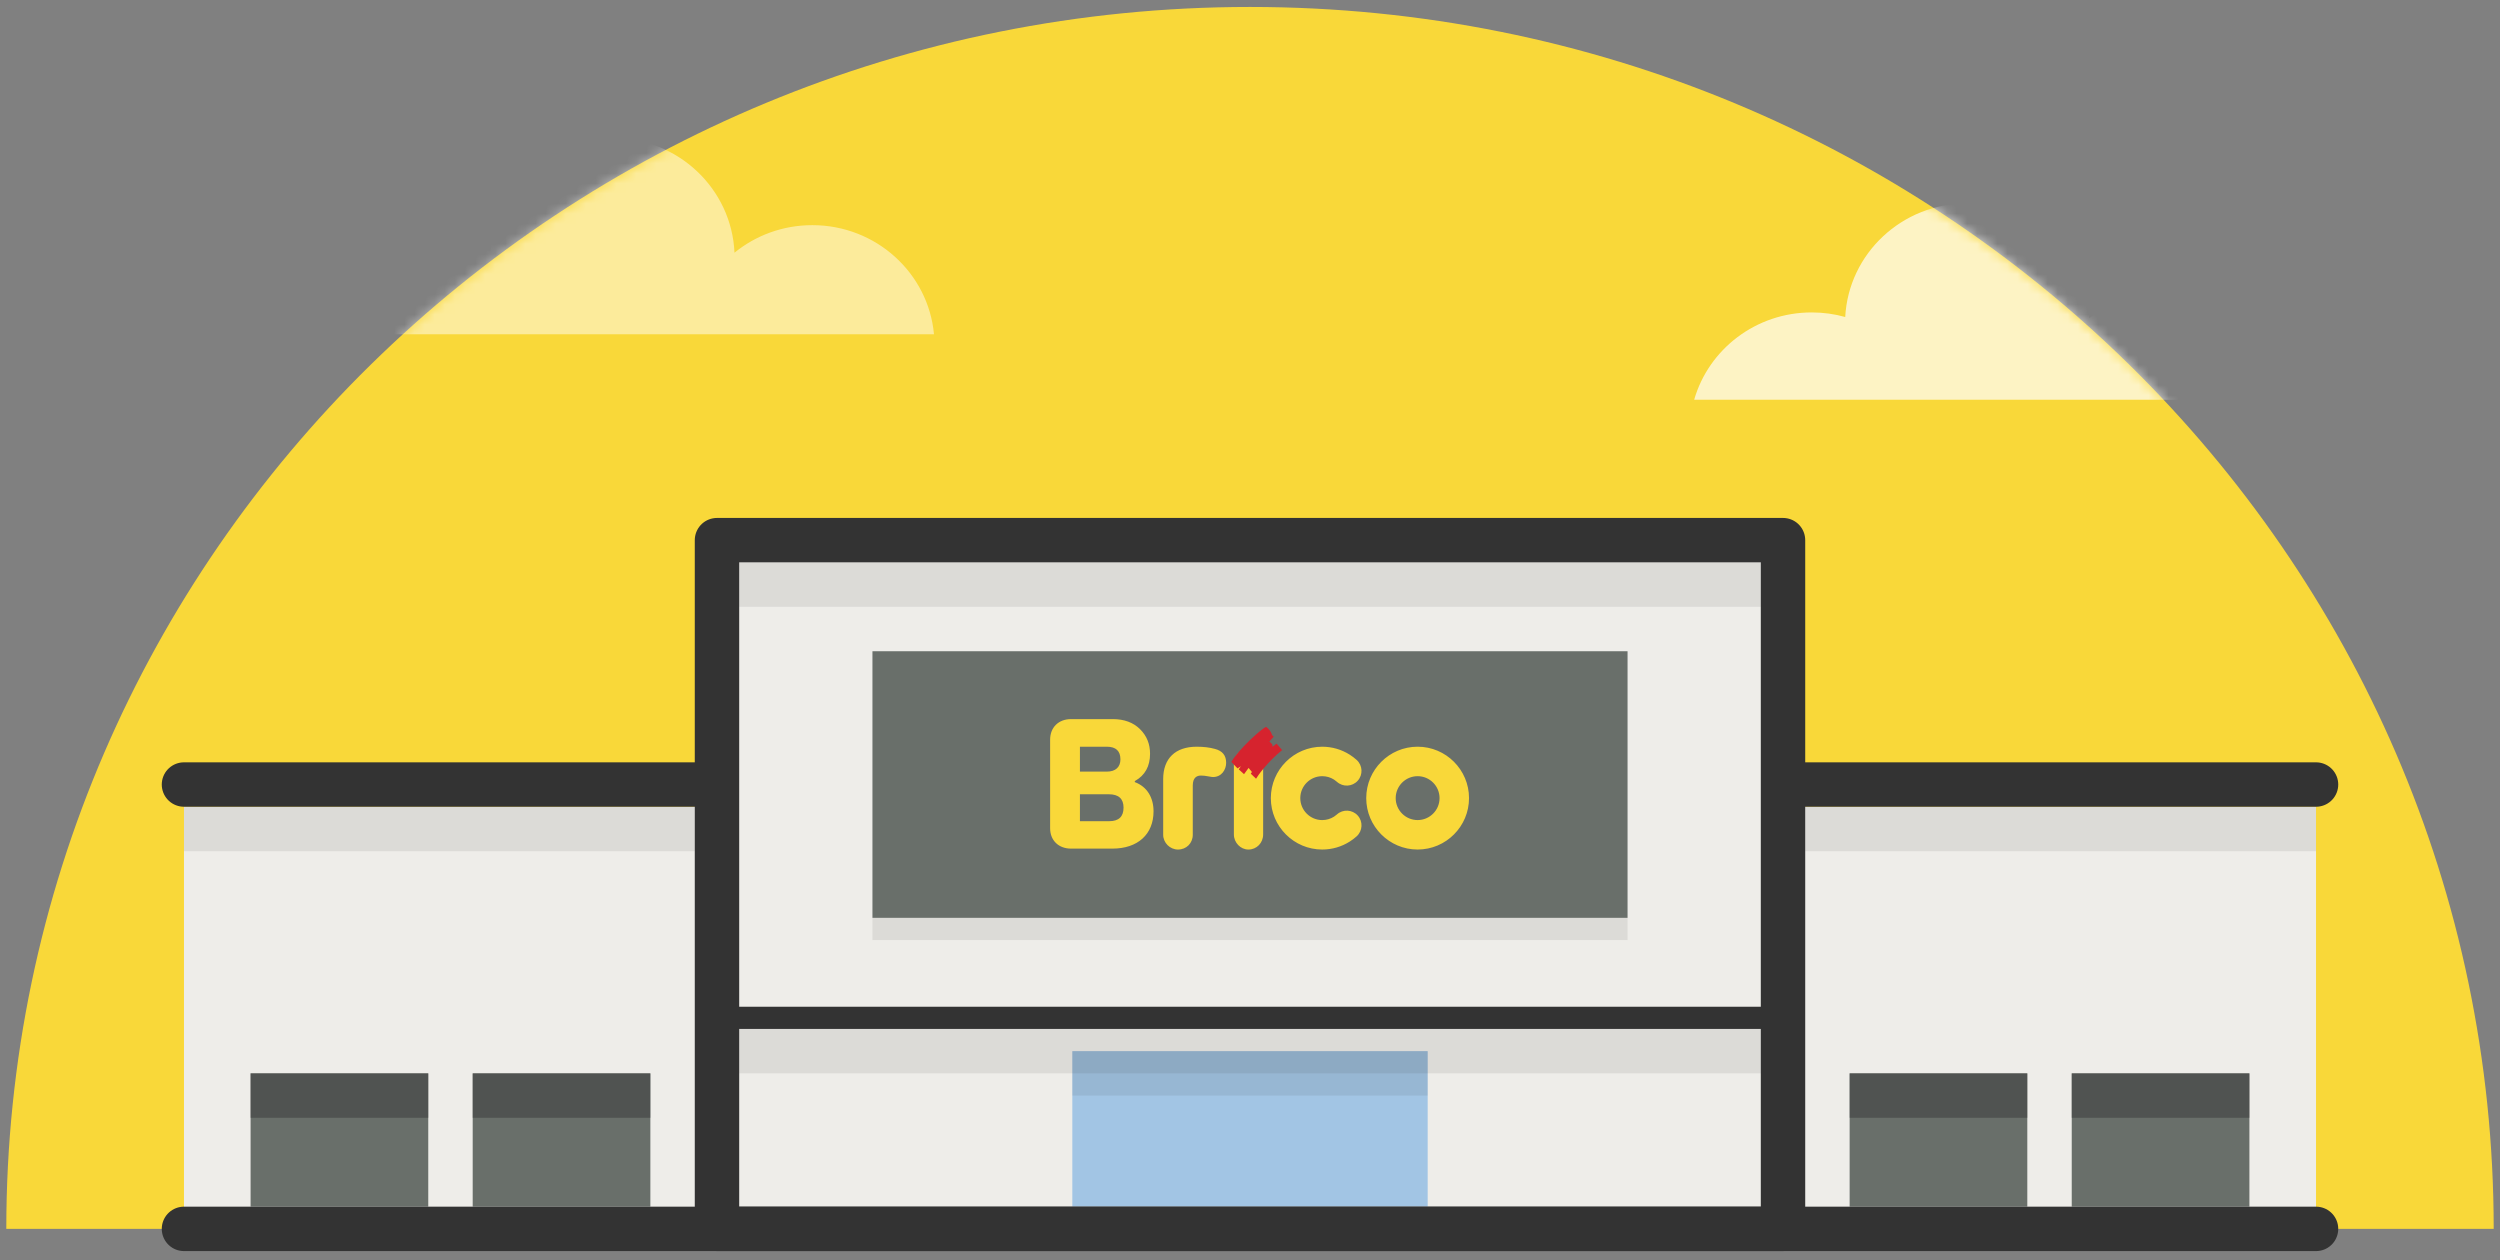 <svg xmlns="http://www.w3.org/2000/svg" xmlns:xlink="http://www.w3.org/1999/xlink" width="248" height="125" viewBox="0 0 248 125">
  <rect x="0" y="0" width="248" height="125" fill="#808080" stroke="none"/>
  <defs>
    <path id="brico-a" d="M246.75,121.214 C246.75,54.269 191.513,-7.82976704e-15 123.375,-7.82976704e-15 C55.237,-7.82976704e-15 0,54.269 0,121.214 L246.75,121.214 Z"/>
  </defs>
  <g fill="none" fill-rule="evenodd" transform="translate(-17 -50)">
    <rect width="282" height="227" opacity="0"/>
    <g transform="translate(17.625 50.69)">
      <mask id="brico-b" fill="#fff">
        <use xlink:href="#brico-a"/>
      </mask>
      <use fill="#F9D839" fill-rule="nonzero" xlink:href="#brico-a"/>
      <path fill="#FFF" fill-opacity=".7" fill-rule="nonzero" d="M194.52,19.481 C201.037,19.481 206.352,24.535 206.627,30.871 C208.722,29.164 211.414,28.139 214.349,28.139 C220.669,28.139 225.859,32.893 226.416,38.961 L167.438,38.961 C168.876,33.964 173.552,30.303 179.099,30.303 C180.251,30.303 181.365,30.461 182.421,30.757 C182.753,24.474 188.043,19.481 194.52,19.481 Z" mask="url(#brico-b)"/>
      <path fill="#FFF" fill-rule="nonzero" d="M60.13,12.987 C66.646,12.987 71.962,18.041 72.236,24.378 C74.332,22.67 77.023,21.645 79.958,21.645 C86.278,21.645 91.469,26.4 92.026,32.467 L33.047,32.467 C34.486,27.471 39.162,23.81 44.708,23.81 C45.86,23.81 46.975,23.968 48.031,24.263 C48.362,17.98 53.653,12.987 60.13,12.987 Z" mask="url(#brico-b)" opacity=".7"/>
      <rect width="52.875" height="41.874" x="176.25" y="79.34" fill="#EEEDE9" fill-rule="nonzero"/>
      <rect width="52.875" height="41.874" x="17.625" y="79.34" fill="#EEEDE9" fill-rule="nonzero"/>
      <line x1="17.625" x2="229.125" y1="77.136" y2="77.136" stroke="#333" stroke-linecap="round" stroke-linejoin="round" stroke-width="4.406"/>
      <rect width="105.75" height="68.32" x="70.5" y="52.893" fill="#EEEDE9" fill-rule="nonzero"/>
      <line x1="70.5" x2="176.25" y1="100.277" y2="100.277" stroke="#333" stroke-linecap="round" stroke-linejoin="round" stroke-width="2.203"/>
      <rect width="74.906" height="26.447" x="85.922" y="63.913" fill="#696F6A" fill-rule="nonzero"/>
      <rect width="17.625" height="13.223" x="46.266" y="105.786" fill="#696F6A" fill-rule="nonzero"/>
      <rect width="17.625" height="13.223" x="204.891" y="105.786" fill="#696F6A" fill-rule="nonzero"/>
      <rect width="17.625" height="13.223" x="24.234" y="105.786" fill="#696F6A" fill-rule="nonzero"/>
      <rect width="17.625" height="13.223" x="182.859" y="105.786" fill="#696F6A" fill-rule="nonzero"/>
      <rect width="35.25" height="15.427" x="105.75" y="103.583" fill="#A2C5E4" fill-rule="nonzero"/>
      <g fill-rule="nonzero" transform="translate(103.547 70.524)">
        <path fill="#F9D839" d="M14.532,2.86 C15.222,2.86 15.817,2.931 16.348,3.078 C17.098,3.274 17.462,3.725 17.462,4.455 C17.462,5.14 17.006,5.868 16.16,5.868 C16.106,5.868 15.921,5.848 15.658,5.796 C15.405,5.745 15.181,5.722 14.953,5.722 C14.587,5.722 14.151,5.892 14.151,6.706 L14.151,6.706 L14.151,11.593 C14.151,12.429 13.52,13.061 12.684,13.061 C11.888,13.061 11.216,12.389 11.216,11.593 L11.216,11.593 L11.216,6.066 C11.216,4.028 12.425,2.86 14.532,2.86 Z M19.671,3.108 C20.504,3.108 21.131,3.752 21.131,4.605 L21.131,4.605 L21.131,11.564 C21.131,12.403 20.49,13.061 19.671,13.061 C18.89,13.061 18.229,12.375 18.229,11.564 L18.229,11.564 L18.229,4.605 C18.229,3.738 18.836,3.108 19.671,3.108 Z M36.456,2.859 C39.268,2.859 41.555,5.148 41.555,7.96 C41.555,10.772 39.268,13.06 36.456,13.06 C33.645,13.06 31.358,10.772 31.358,7.96 C31.358,5.148 33.645,2.859 36.456,2.859 Z M26.994,2.86 C27.968,2.86 28.916,3.136 29.735,3.659 C29.971,3.81 30.198,3.982 30.407,4.171 C31.006,4.712 31.054,5.635 30.513,6.235 C29.973,6.834 29.049,6.883 28.45,6.341 C28.361,6.261 28.264,6.187 28.163,6.122 C27.814,5.9 27.41,5.783 26.994,5.783 C25.794,5.783 24.817,6.76 24.817,7.96 C24.817,9.161 25.794,10.138 26.994,10.138 C27.41,10.138 27.814,10.02 28.163,9.798 C28.264,9.733 28.361,9.659 28.45,9.579 C29.049,9.039 29.972,9.086 30.513,9.685 C31.054,10.284 31.006,11.208 30.407,11.75 C30.199,11.937 29.973,12.109 29.735,12.261 C28.915,12.784 27.968,13.06 26.994,13.06 C24.183,13.06 21.895,10.772 21.895,7.96 C21.895,5.148 24.183,2.86 26.994,2.86 Z M6.212,0.121 C7.346,0.121 8.259,0.459 8.926,1.126 C9.59,1.79 9.913,2.588 9.913,3.567 C9.913,4.794 9.413,5.699 8.427,6.254 L8.427,6.254 L8.401,6.269 L8.401,6.371 L8.434,6.384 C9.594,6.826 10.259,7.877 10.259,9.268 C10.259,11.551 8.694,12.969 6.176,12.969 L6.176,12.969 L2.079,12.969 C0.836,12.969 3.671875e-05,12.155 3.671875e-05,10.945 L3.671875e-05,10.945 L3.671875e-05,2.164 C3.671875e-05,0.942 0.836,0.121 2.079,0.121 L2.079,0.121 Z M5.83,7.578 L2.957,7.578 L2.957,10.248 L5.867,10.248 C6.807,10.248 7.284,9.797 7.284,8.904 C7.284,8.024 6.794,7.578 5.83,7.578 L5.83,7.578 Z M36.456,5.783 C35.256,5.783 34.281,6.76 34.281,7.96 C34.281,9.16 35.256,10.137 36.456,10.137 C37.656,10.137 38.632,9.16 38.632,7.96 C38.632,6.76 37.656,5.783 36.456,5.783 Z M5.63,2.86 L2.957,2.86 L2.957,5.33 L5.63,5.33 C6.484,5.33 6.974,4.886 6.974,4.113 C6.974,3.282 6.522,2.86 5.63,2.86 L5.63,2.86 Z"/>
        <path fill="#D6232E" d="M17.973,4.367 C18.735,3.079 20.919,1.122 21.42,0.884 C21.705,1.073 21.918,1.407 21.968,1.575 C22.014,1.742 22.112,1.813 22.181,1.86 L21.753,2.339 L22.039,2.624 L22.063,2.861 L22.466,2.553 L23.015,3.195 C21.515,4.412 20.593,5.75 20.427,6.036 L19.904,5.534 L20.021,5.369 L19.689,4.963 L19.236,5.584 L18.712,5.106 L18.925,4.795 L18.591,5.011 L17.973,4.367"/>
      </g>
      <rect width="105.75" height="68.32" x="70.5" y="52.893" stroke="#333" stroke-linecap="round" stroke-linejoin="round" stroke-width="4.406"/>
      <rect width="50.672" height="4.408" x="17.625" y="79.34" fill="#333" fill-rule="nonzero" opacity=".1"/>
      <rect width="101.344" height="4.408" x="72.703" y="55.097" fill="#333" fill-rule="nonzero" opacity=".1"/>
      <rect width="101.344" height="4.408" x="72.703" y="101.379" fill="#333" fill-rule="nonzero" opacity=".1"/>
      <rect width="74.906" height="2.204" x="85.922" y="90.359" fill="#333" fill-rule="nonzero" opacity=".1"/>
      <rect width="50.672" height="4.408" x="178.453" y="79.34" fill="#333" fill-rule="nonzero" opacity=".1"/>
      <rect width="17.625" height="4.408" x="182.859" y="105.786" fill="#333" fill-rule="nonzero" opacity=".1"/>
      <rect width="35.25" height="4.408" x="105.75" y="103.583" fill="#333" fill-rule="nonzero" opacity=".1"/>
      <rect width="17.625" height="4.408" x="24.234" y="105.786" fill="#333" fill-rule="nonzero" opacity=".1"/>
      <rect width="17.625" height="4.408" x="204.891" y="105.786" fill="#333" fill-rule="nonzero" opacity=".1"/>
      <rect width="17.625" height="4.408" x="46.266" y="105.786" fill="#333" fill-rule="nonzero" opacity=".1"/>
      <line x1="17.625" x2="229.125" y1="121.214" y2="121.214" stroke="#333" stroke-linecap="round" stroke-linejoin="round" stroke-width="4.406"/>
      <rect width="17.625" height="4.408" x="24.234" y="105.786" fill="#333" fill-rule="nonzero" opacity=".4"/>
      <rect width="17.625" height="4.408" x="182.859" y="105.786" fill="#333" fill-rule="nonzero" opacity=".4"/>
      <rect width="17.625" height="4.408" x="46.266" y="105.786" fill="#333" fill-rule="nonzero" opacity=".4"/>
      <rect width="17.625" height="4.408" x="204.891" y="105.786" fill="#333" fill-rule="nonzero" opacity=".4"/>
    </g>
  </g>
</svg>
